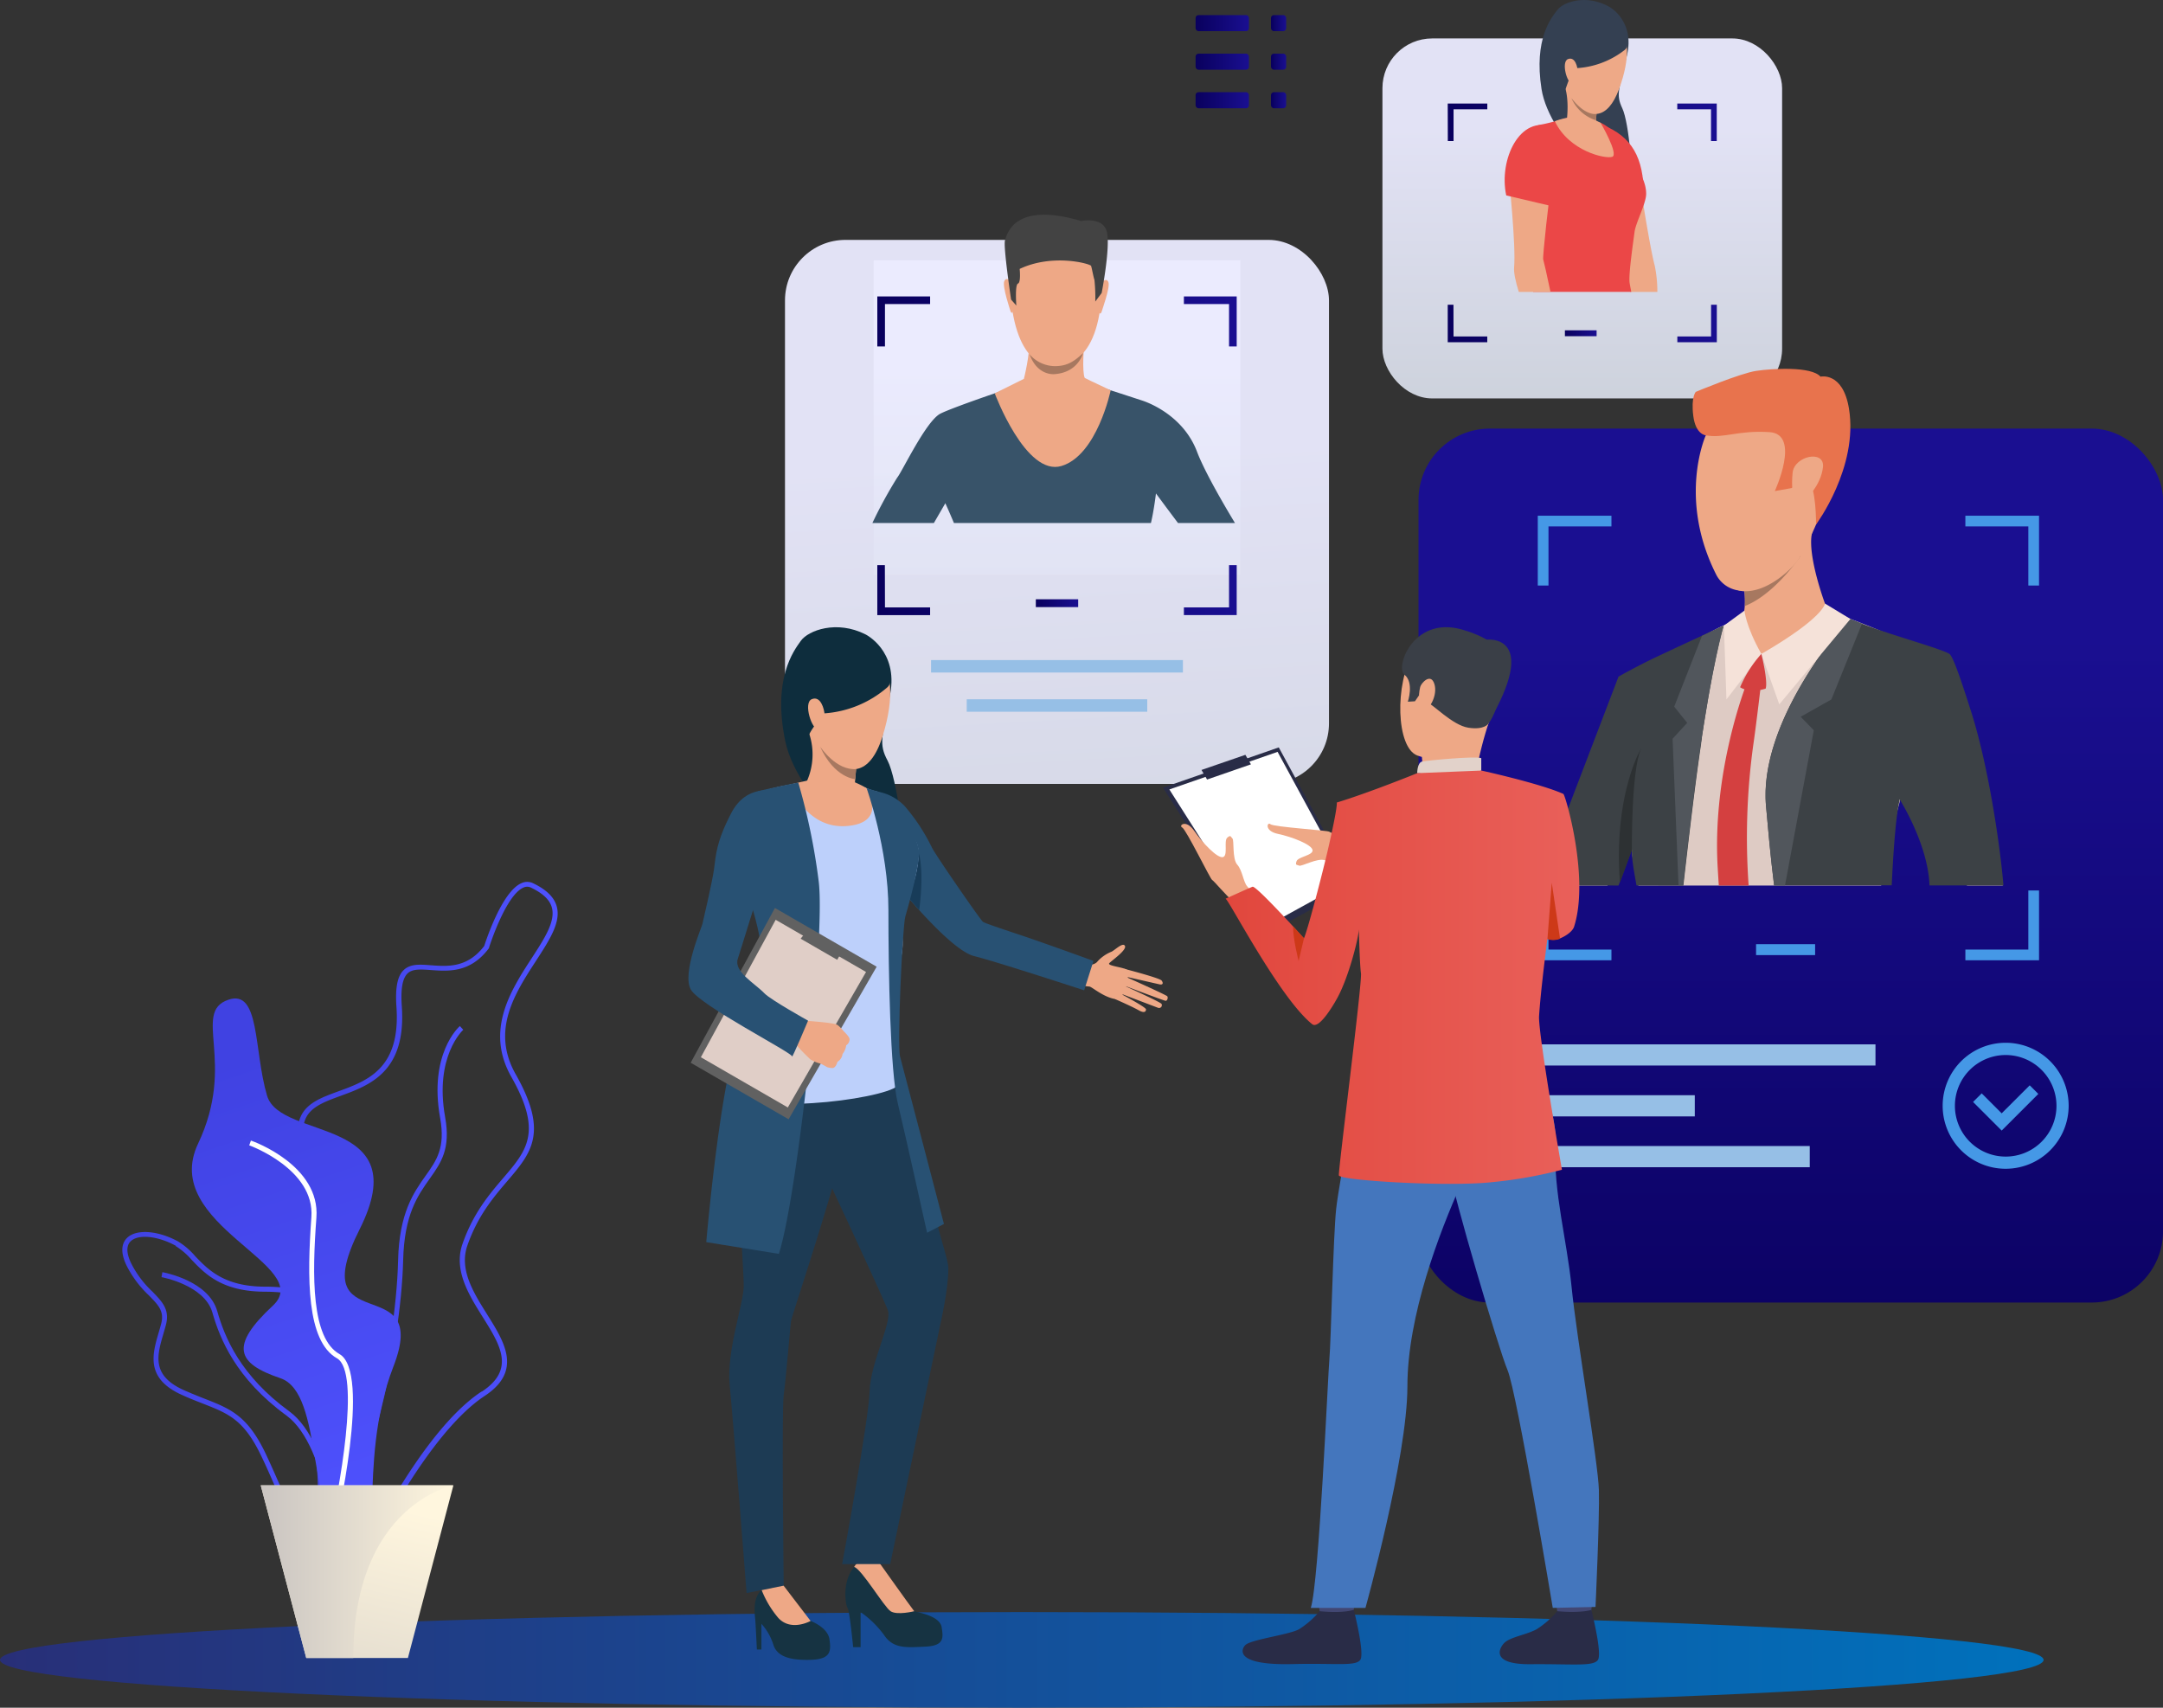 <svg viewBox="0 0 641.03 506.07" xmlns:xlink="http://www.w3.org/1999/xlink" xmlns="http://www.w3.org/2000/svg"><rect x="0" y="0" width="641.03" height="506.07" fill="#333333" stroke="none"/><defs><linearGradient gradientUnits="userSpaceOnUse" y2="132.22" x2="312.18" y1="360.41" x1="324.77" id="f0651fea-e00e-42d2-93db-60e7c5f98a9f"><stop stop-color="#d1d7e0" offset="0"></stop><stop stop-color="#ebebff" offset="1"></stop></linearGradient><linearGradient gradientUnits="userSpaceOnUse" y2="189.1" x2="530.71" y1="424.02" x1="530.71" id="fd00cbba-fa17-4b78-8056-ebcbbacb5c38"><stop stop-color="#09005d" offset="0"></stop><stop stop-color="#1a0f91" offset="1"></stop></linearGradient><linearGradient gradientUnits="userSpaceOnUse" y2="491.9" x2="605.64" y1="491.9" id="e4dc0761-ffd1-415e-9eb3-8b1410d32a6c"><stop stop-color="#282f78" offset="0"></stop><stop stop-color="#0071bc" offset="1"></stop></linearGradient><linearGradient xlink:href="#f0651fea-e00e-42d2-93db-60e7c5f98a9f" y2="107.18" x2="313.25" y1="278.95" x1="313.25" id="b46fb75f-fbd5-4c17-8915-9a0596b4cd7d"></linearGradient><linearGradient gradientUnits="userSpaceOnUse" gradientTransform="matrix(-1, 0, 0, 1, -5593.47, 0)" y2="377.32" x2="-5691.83" y1="377.32" x1="-5730.76" id="b91d1bc4-b7c3-444e-8221-8caa89f8521d"><stop stop-color="#4f52ff" offset="0"></stop><stop stop-color="#4042e2" offset="1"></stop></linearGradient><linearGradient xlink:href="#b91d1bc4-b7c3-444e-8221-8caa89f8521d" y2="409.46" x2="-5629.73" y1="409.46" x1="-5700.51" id="f6672de3-8e7d-4ec8-9fe5-82b64a17e9d3"></linearGradient><linearGradient xlink:href="#b91d1bc4-b7c3-444e-8221-8caa89f8521d" y2="419.76" x2="-5641.33" y1="419.76" x1="-5694.46" id="a133ff27-0d25-4fe3-8dc6-076708037cf1"></linearGradient><linearGradient xlink:href="#b91d1bc4-b7c3-444e-8221-8caa89f8521d" y2="365.78" x2="-5678.9" y1="365.78" x1="-5758.68" id="bddab32c-d62a-4e0b-a481-0edd1c4943a1"></linearGradient><linearGradient xlink:href="#b91d1bc4-b7c3-444e-8221-8caa89f8521d" gradientTransform="matrix(1, 0, 0, 1, 0, 0)" y2="313.52" x2="71.25" y1="452.87" x1="117.71" id="bab2b9d4-bf7d-4a6c-9715-86488467e42f"></linearGradient><linearGradient gradientUnits="userSpaceOnUse" y2="443.76" x2="104.99" y1="543.88" x1="81.77" id="a9f2951d-4c48-474d-9ed8-36499d7426f2"><stop stop-color="#c9c4c1" offset="0"></stop><stop stop-color="#fff6de" offset="1"></stop></linearGradient><linearGradient xlink:href="#a9f2951d-4c48-474d-9ed8-36499d7426f2" gradientTransform="translate(19.53)" y2="465.75" x2="114.84" y1="465.75" x1="57.74" id="e89d5746-ef32-401f-a67a-d191e19f20e3"></linearGradient><linearGradient xlink:href="#f0651fea-e00e-42d2-93db-60e7c5f98a9f" y2="36.97" x2="468.92" y1="133.73" x1="468.92" id="b498a40e-a1c9-428c-96c8-dc4d896cecc6"></linearGradient><linearGradient xlink:href="#fd00cbba-fa17-4b78-8056-ebcbbacb5c38" y2="98.76" x2="473.17" y1="98.76" x1="463.78" id="afff13c8-0db3-49df-b238-fd23d2a4f1da"></linearGradient><linearGradient xlink:href="#fd00cbba-fa17-4b78-8056-ebcbbacb5c38" y2="66.05" x2="508.8" y1="66.05" x1="429.05" id="a1c67477-453f-4286-9a29-263ddbb932e9"></linearGradient><linearGradient xlink:href="#fd00cbba-fa17-4b78-8056-ebcbbacb5c38" y2="178.76" x2="319.53" y1="178.76" x1="306.98" id="a8aea74f-01c6-40c3-bc43-eea07c4e4a0b"></linearGradient><linearGradient xlink:href="#fd00cbba-fa17-4b78-8056-ebcbbacb5c38" y2="135.07" x2="366.51" y1="135.07" x1="260" id="b0212fdf-cb17-4a30-837f-8585085e80f0"></linearGradient><linearGradient gradientUnits="userSpaceOnUse" y2="289.62" x2="468.05" y1="289.62" x1="363.2" id="ae08d43c-1a6c-45d5-82c7-394b1805b046"><stop stop-color="#e1473d" offset="0"></stop><stop stop-color="#e9605a" offset="1"></stop></linearGradient><linearGradient xlink:href="#fd00cbba-fa17-4b78-8056-ebcbbacb5c38" y2="6.85" x2="370.14" y1="6.85" x1="354.33" id="a7023841-41a8-474f-ad4b-9e79c8facf2a"></linearGradient><linearGradient xlink:href="#fd00cbba-fa17-4b78-8056-ebcbbacb5c38" y2="18.28" x2="370.14" y1="18.28" x1="354.33" id="aa0c594f-fc6d-4009-9550-ebcd197f2999"></linearGradient><linearGradient xlink:href="#fd00cbba-fa17-4b78-8056-ebcbbacb5c38" y2="29.7" x2="370.14" y1="29.7" x1="354.33" id="e0a53b14-cc54-4632-8129-59d625cd0315"></linearGradient><linearGradient xlink:href="#fd00cbba-fa17-4b78-8056-ebcbbacb5c38" y2="6.85" x2="381.16" y1="6.85" x1="376.67" id="f2a21488-58a6-4999-92ff-b9bdede431bc"></linearGradient><linearGradient xlink:href="#fd00cbba-fa17-4b78-8056-ebcbbacb5c38" y2="18.28" x2="381.16" y1="18.28" x1="376.67" id="e475ed95-29ae-4f3e-bf61-cccfb2c6ef76"></linearGradient><linearGradient xlink:href="#fd00cbba-fa17-4b78-8056-ebcbbacb5c38" y2="29.7" x2="381.16" y1="29.7" x1="376.67" id="e11d5c93-ba2c-4208-839d-ac3793d923ce"></linearGradient></defs><g id="b508dfde-d6c6-4d5a-89e9-80f9c581b537"><g id="a790b7e4-a997-479c-bc45-3435f8522c4b"><rect style="opacity:0.95;fill:url(#f0651fea-e00e-42d2-93db-60e7c5f98a9f)" rx="17.93" height="161.22" width="161.22" y="71.09" x="232.64"></rect><rect style="fill:#96bfe6" height="3.69" width="74.64" y="195.61" x="275.93"></rect><rect style="fill:#96bfe6" height="3.69" width="53.5" y="207.23" x="286.5"></rect><rect style="fill:url(#fd00cbba-fa17-4b78-8056-ebcbbacb5c38)" rx="21.13" height="258.99" width="220.65" y="127.01" x="420.39"></rect><rect style="fill:#4598e6" height="3.24" width="17.5" y="279.8" x="520.43"></rect><rect style="fill:#96bfe6" height="6.27" width="101.83" y="309.49" x="453.99"></rect><rect style="fill:#96bfe6" height="6.28" width="82.35" y="339.62" x="453.99"></rect><rect style="fill:#96bfe6" height="6.28" width="48.28" y="324.56" x="453.99"></rect><path style="fill:#4598e6" d="M582.46,152.83V156h18.66v17.52h3.17V152.83ZM455.74,173.52h3.17V156h18.66v-3.17H455.74Zm145.38,90.37V281.4H582.46v3.17h21.83V263.89Zm-142.21,0h-3.17v20.68h21.83V281.4H458.91Z"></path><path style="fill:#4598e6" d="M594.41,346.36a18.67,18.67,0,1,1,18.66-18.66A18.68,18.68,0,0,1,594.41,346.36Zm0-33.71a15.05,15.05,0,1,0,15.05,15.05A15.07,15.07,0,0,0,594.41,312.65Z"></path><polygon style="fill:#4598e6" points="593.22 335.04 584.74 326.56 587.3 324.01 593.22 329.93 601.53 321.63 604.08 324.18 593.22 335.04"></polygon><path style="fill:url(#e4dc0761-ffd1-415e-9eb3-8b1410d32a6c)" d="M605.64,491.9c0,7.83-135.58,14.17-302.82,14.17S0,499.73,0,491.9s135.58-14.17,302.82-14.17S605.64,484.07,605.64,491.9Z"></path><rect style="opacity:0.95;fill:url(#b46fb75f-fbd5-4c17-8915-9a0596b4cd7d)" height="93.24" width="108.67" y="77.12" x="258.92"></rect><path style="fill:#385369" d="M354.76,133.88c-3.58-9.47-12.18-13.81-16.23-15.17l-6.75-2.2-10.26-3.31H304.61s-5.86,2-12.08,4.14h0c-5.73,2-11.77,4.2-13.81,5.23-4.25,2.12-11.4,17.29-12.84,19A133,133,0,0,0,258.54,155h18.22c1.92-3.3,3.4-5.87,3.4-5.87s1.16,2.53,2.55,5.87h58.38c.92-3.88,1.49-8.77,1.49-8.77s3.13,4.25,6.54,8.77H366C361.86,148.16,356.78,139.22,354.76,133.88Z"></path><path style="fill:#eea886" d="M315.08,66.73s13.23,2.08,11.21,22.77-13.68,19-14.46,19-11.72.38-12.57-24.88C299.26,83.59,298.88,64.91,315.08,66.73Z"></path><path style="fill:#eea886" d="M326.5,83.65s1.44-1.54,2,0-2,8.55-2.07,8.88c0,0-.26.61-.61.27S326.5,83.65,326.5,83.65Z"></path><path style="fill:#eea886" d="M299.61,83.39s-1.42-1.57-2,0,1.79,8.59,1.9,8.92c0,0,.25.61.6.28S299.61,83.39,299.61,83.39Z"></path><path style="fill:#434343" d="M326.49,86.83l-1.89,2.53a51.25,51.25,0,0,0-.25-6.42c-.31-.87-.77-3.53-1-4.15s-11.35-3.74-21.16.9c0,0,.43,4-.51,4.35s-.48,6.5-.48,6.5l-1.55-1.76s-2.39-15.92-1.8-17.58,2.47-11.63,22.58-5.71c0,0,6.28-1.33,7.54,3S326.49,86.83,326.49,86.83Z"></path><path style="fill:#eea886" d="M323.16,112.83s-1.69-.84-1.69-.84c-.83-1.84-.22-9.61-.22-9.61s-16.84-4.29-16.36-1-1.45,10.89-1.45,10.89l-8.64,4.29s9.21,24.72,19.79,21.53,14.57-22.42,14.57-22.42Z"></path><path style="fill:#a77860" d="M305.13,105a10,10,0,0,0,7.43,3.5c3.1,0,5.32-.86,8.41-3.87,0,0-1.34,5.71-8.39,6.24C312.58,110.88,307.47,111.53,305.13,105Z"></path><path style="fill:#0e2d3d" d="M256.51,188s9.72,4.76,7.31,17.69-3.46,14.67-.77,19.73,5.86,26.6,3.44,30.69-29.94-18-33.76-36.45,2.42-26.71,4.62-29.77S247.93,183.66,256.51,188Z"></path><path style="fill:#163342" d="M252.84,488.12h2.21V477.74a29.51,29.51,0,0,1,7,6.86c2.71,4,6.43,3.64,12.11,3.38s5.42-2.54,4.91-5.76-6.27-4.23-8.13-4.74-6.09-7.8-7.45-9.57a24.13,24.13,0,0,1-2.84-4.74s-1.06-4.32-6.31,0-3.73,12.62-3.14,13.38S252.84,488.12,252.84,488.12Z"></path><path style="fill:#eea886" d="M263.94,477.48c1.95,1.27,7,0,7,0-1.44-1.86-10.29-14.31-10.29-14.31-5.38-3.14-7.51,1.18-7.51,1.18C255.37,465,262,476.21,263.94,477.48Z"></path><path style="fill:#eea886" d="M320.58,285.86s3.52.68,4.73-1a11.37,11.37,0,0,1,4.08-2.82c1-.45,3.41-2.93,4-1.72s-3.84,4.28-4.63,5.1,4.32,1.2,5.21,2-.21,9.26-3.69,8.6-6.78-3.66-7.42-3.66a20.88,20.88,0,0,1-2.55-.38Z"></path><path style="fill:#eea886" d="M333.18,287.1s10.54,2.72,11.09,3.49.37,1.33-.63,1.12l-10.26-2.34s11.94,5.32,12.53,5.85c.34.31.06,1.42-.49,1.36s-12.67-4.66-12.67-4.66,11.13,5,11.49,5.58a.83.83,0,0,1-1.05,1.15c-.85-.31-11.45-4.35-11.45-4.35s7.88,4.14,7.89,4.82c0,.41-.2,1.38-2.2.25s-7-3.31-7-3.31Z"></path><path style="fill:#163342" d="M224.31,488.83h1.35v-7.62a16.58,16.58,0,0,1,3.51,6.12c1.1,3.64,5.05,4.72,11.06,4.55s6.1-2.54,5.59-6.1-5.59-5.42-5.59-5.42c-2.29-2-8-10.46-8-10.46a8,8,0,0,0-6.5,1.33c-2.86,2.31-2,7.52-1.89,8.88S224.31,488.83,224.31,488.83Z"></path><path style="fill:#1d3b54" d="M228.46,307.22s-7.17,9.32-9.11,20.37,1.14,48.16,1.06,53.62-5.17,19.06-4.15,29.35,5,61.52,5,61.52l11-2.18s-.64-52.22,0-56.54,1.91-20.07,2.16-21.85,16.13-48.49,16.13-56.46S245.74,294.22,228.46,307.22Z"></path><path style="fill:#1d3b54" d="M264.46,310.86S276.23,355.8,277.63,362s3.42,11.36,3.42,14c0,6.13-2.28,16-2.28,16l-14.95,71.51H249.58s7.93-42.9,8.15-51.29,6.68-20.34,5.41-23.9-20.45-44.6-20.45-44.6S228.16,297.82,264.46,310.86Z"></path><path style="fill:#eea886" d="M240.23,480.36l-8-10.46-6.5,1.33a29.45,29.45,0,0,0,4.91,8.21C234.42,483.61,240.23,480.36,240.23,480.36Z"></path><path style="fill:#285173" d="M259.59,234.5a14.72,14.72,0,0,1,8.53,4.39,56.42,56.42,0,0,1,8.07,12.29c1,2.1,14.42,21.52,15.12,22s7.47,2.7,11.95,4.2c6.93,2.33,20.8,7.38,20.8,7.38l-2.76,8.72s-26.08-8.54-32.62-10.15c-8-2-26.38-25.56-26.38-25.56S248.59,241.66,259.59,234.5Z"></path><path style="fill:#bdd0fb" d="M251.12,231.09s6.29,3,8.47,3.41,10.66,11.44,12.14,15.46,0,10-3.05,17.11-.18,9.44-1.58,16.51-.94,33.54-.68,37.47-40.88,9.88-49,2.72c0,0,5.5-23.85,12-30.65,1.41-1.48,1.26-11.29.3-13.73s-11.79-20.7-11.79-20.7-.8-18.51,3.93-22.18c4.1-3.19,15.29-4.33,17.3-5S247,230.48,251.12,231.09Z"></path><path style="fill:#eea886" d="M254.12,223.84s-.18,1.73-.4,4.07c-.08.92-.18,2-.26,3a71.12,71.12,0,0,0-.33,8.23s-6.53,6.55-14-7.64a19.53,19.53,0,0,0,.77-13.82C237.59,209.7,254.12,223.84,254.12,223.84Z"></path><path style="fill:#183c59" d="M272.41,269.68s1.58-10.46-.1-16.82a40.63,40.63,0,0,1-3,13.24Z"></path><path style="fill:#eea886" d="M234.15,232.49s4.49,13.28,16.83,12.3,5.85-11.21,5.85-11.21a27.34,27.34,0,0,0-3.94-1.93c-.87-.16-13.64-.33-13.64-.33Z"></path><path style="fill:#285173" d="M256.83,233.58s6.46,17.88,6.46,36.1.52,47.91,2.78,57.28,8.68,38.36,8.68,38.36l5-2.6s-12.1-46.27-13-49.6.69-38.58,1.56-41.53,4.56-16.09,4-19.73c-.72-4.6-5-11.4-12-17.24Z"></path><path style="fill:#285173" d="M236.58,231.93a186.22,186.22,0,0,1,6.06,29.34c2,16.48-6.25,92.94-11.81,110.3l-21.52-3.47s4.63-54.05,10.92-63.89,8.29-18.54,1.5-39.07,3-30.7,3-30.7S234.7,232.15,236.58,231.93Z"></path><polygon style="fill:#616161" points="259.81 286.48 233.71 331.69 204.69 314.94 229.66 269.08 259.81 286.48"></polygon><polygon style="fill:#e0cec7" points="256.66 288.04 233.48 328.19 207.71 313.31 229.88 272.58 256.66 288.04"></polygon><polygon style="fill:#616161" points="248.11 284.43 249.74 281.61 239.32 275.6 237.28 278.18 248.11 284.43"></polygon><path style="fill:#eea886" d="M246.87,316.5a5.38,5.38,0,0,1-1.71-.24s-.91-.53-1.58-.87a5.68,5.68,0,0,0-.53-.23,9.88,9.88,0,0,1-2.91-1.24,65.14,65.14,0,0,1-5.24-5.53l1.93-2.93,1.41-3s8.58.56,9.75,1.18a3.37,3.37,0,0,1,.32.19,12.47,12.47,0,0,1,1.81,1.86c.17.14,1.71,1.66,1.66,2.3a2.11,2.11,0,0,1-1,1.78,5,5,0,0,1-1.08,2.56,3.14,3.14,0,0,1-1.51,2.33S247.82,316.27,246.87,316.5Z"></path><path style="fill:#285173" d="M229.18,234.5s-7.93-2.27-12.47,6.46-4.52,12.46-5.12,16.73c-.58,4-3.16,15-3.43,16.15s-6.12,14.68-3.43,19.41,30.13,18.75,30,19.8,4.75-10.58,4.75-10.58-11.1-6.19-12.92-8.09c-3-3.1-9.18-6.43-7.9-10.27,1.5-4.51,6-19.72,7.07-21.95S235.86,237.34,229.18,234.5Z"></path><path style="fill:#eea987" d="M255.1,189.45s14.11,4.43,6.45,28.78-26.93-2.82-24.91-17.66S255.1,189.45,255.1,189.45Z"></path><path style="fill:#0e2d3d" d="M263,203.66a31.82,31.82,0,0,1-18.74,7.74s-4.51,5.28-4.86,7.36c0,0-10.47-17.85,2.4-28.54S267.72,199.25,263,203.66Z"></path><path style="fill:#eea987" d="M244.39,211.88c-.09-1.77-1.18-5.8-3.82-4.68s.16,9.35,1.91,8.84C242.48,216,244.6,216.07,244.39,211.88Z"></path><path style="fill:#a77860" d="M253.72,227.91c-.08.92-.18,2-.26,3,0,0-6.23-.37-10.39-9.63C243.34,221.67,247.91,228.38,253.72,227.91Z"></path><path style="fill:url(#b91d1bc4-b7c3-444e-8221-8caa89f8521d)" d="M99.21,450.58c9.05-6.36,19.64-50.7,20.27-77.11.33-13.53,4.32-19.16,7.85-24.14,3.37-4.75,6.29-8.86,4.59-18.28-3.24-18,5.28-25.79,5.37-25.87l-1-1.12c-.38.33-9.25,8.35-5.85,27.25,1.58,8.81-1,12.49-4.34,17.16-3.47,4.89-7.79,11-8.12,25-.68,28.35-11.51,70.21-19.64,75.93Z"></path><path style="fill:url(#f6672de3-8e7d-4ec8-9fe5-82b64a17e9d3)" d="M80.25,437.65c-.85-1.94-1.74-3.94-2.74-6-5.17-10.91-9.74-12.71-17.33-15.68-1.85-.73-4-1.55-6.26-2.59-10.87-4.88-8.76-12.08-6.91-18.43.26-.89.52-1.77.75-2.65,1-3.73-.88-5.61-3.66-8.44a31.63,31.63,0,0,1-6.62-8.87c-2.17-4.54-1.06-7,.25-8.21,2.75-2.61,9.11-2.13,15.11,1.15a21.62,21.62,0,0,1,5,4.32c3.83,4,8.59,9,20.63,9.05,6.87,0,10.63,1,12.57,3.17,2.21,2.48,1.8,6.2,1.22,11.35-.2,1.78-.43,3.79-.56,6a34.9,34.9,0,0,0,6.93,22.48c4.59,5.46,10.24,16.79,7.8,23.77-1,2.92-3.31,4.76-6.8,5.47a19.23,19.23,0,0,1-3.82.41C87.41,453.87,84.32,446.89,80.25,437.65ZM52.12,369.19c-5.36-2.93-11.1-3.52-13.36-1.37-1.72,1.63-.91,4.42.07,6.47a29.86,29.86,0,0,0,6.34,8.47c2.9,3,5.2,5.31,4,9.86-.23.9-.5,1.8-.76,2.7-1.85,6.32-3.59,12.3,6.08,16.64,2.28,1,4.36,1.84,6.2,2.56,7.65,3,12.71,5,18.13,16.44,1,2.13,1.9,4.14,2.76,6.09,4.68,10.6,7.5,17,17.74,14.94,2.93-.59,4.84-2.11,5.68-4.5,2.15-6.14-3-16.9-7.54-22.31a35.79,35.79,0,0,1-7.28-23.53c.14-2.22.37-4.25.57-6,.54-4.76.92-8.2-.84-10.19-1.62-1.81-5.15-2.64-11.47-2.67-12.67-.05-17.68-5.29-21.7-9.51a20.68,20.68,0,0,0-4.66-4Z"></path><path style="fill:url(#a133ff27-0d25-4fe3-8dc6-076708037cf1)" d="M99.49,462.51l1.5-.08c-.08-1.4-2-34.49-15.25-44.18-14.57-10.62-19.17-22-21.36-29.71-2.58-9-15.7-11.44-16.26-11.54l-.26,1.48c.12,0,12.76,2.35,15.08,10.48,2.25,7.87,7,19.6,21.92,30.5C97.58,428.73,99.47,462.17,99.49,462.51Z"></path><path style="fill:url(#bddab32c-d62a-4e0b-a481-0edd1c4943a1)" d="M97,470c-3.12-1.56-3-7.82-2.84-17.29.22-12,.52-28.37-5.75-43.45-6.66-16-.72-20.71,5-25.24,6.43-5.07,12.51-9.86.85-31.48-5.36-9.94-7.06-16.65-5.35-21.15s6.41-6.16,11.41-8c8.64-3.16,18.43-6.74,17.17-25-.39-5.6.27-9.05,2.07-10.84,2-2,4.85-1.74,8.19-1.5,5,.37,10.77.79,15.75-5.71.52-1.62,5.28-16.12,11-18.6a4,4,0,0,1,3.48,0h0c3.94,1.88,6.22,4.11,7,6.82,1.33,4.71-2.12,10-6.12,16.17-6.28,9.67-13.4,20.63-6,33.67,9.76,17.25,4.61,23.28-2.53,31.63-4.08,4.79-8.72,10.21-11.81,19.06-2.49,7.11,1.75,13.89,5.86,20.45,5.16,8.23,10.49,16.74-.73,24.13-18.56,12.2-36.88,52.05-37.07,52.45l-.07.17-.15.11c-3.41,2.68-5.9,4-7.78,4A3.45,3.45,0,0,1,97,470Zm45.78-57.59c10-6.58,5.51-13.77.3-22.08-4.1-6.54-8.75-13.95-6-21.75,3.19-9.11,7.92-14.64,12.1-19.53,7-8.18,11.61-13.59,2.36-29.92-7.83-13.83-.12-25.69,6.06-35.22,3.8-5.85,7.08-10.9,5.94-15-.64-2.27-2.66-4.19-6.18-5.87h0a2.54,2.54,0,0,0-2.25,0c-5.28,2.3-10.14,17.65-10.18,17.8l0,.13-.08.1c-5.49,7.26-11.94,6.78-17.13,6.4-3.1-.22-5.55-.4-7,1.07s-2,4.61-1.64,9.68c1.35,19.41-9.46,23.36-18.14,26.54-4.88,1.78-9.09,3.33-10.53,7.13-1.54,4.05.13,10.37,5.27,19.9,12.25,22.73,5.39,28.14-1.24,33.37-5.55,4.37-10.79,8.51-4.57,23.48,6.39,15.37,6.09,31.95,5.87,44.06-.15,8.26-.27,14.79,2,15.92,1.34.67,3.89-.46,7.59-3.34C106.7,462.05,124.25,424.52,142.74,412.36Z"></path><path style="fill:url(#bab2b9d4-bf7d-4a6c-9715-86488467e42f)" d="M67.68,296.27c9.44-3.24,7.48,15,11.47,28.43s44.39,5.87,27.43,39.59,21.45,11.28,10,40.71-1,60.9-13.47,52.89-7-45.06-20-49.46S68,398.89,80.87,386.92s-33.64-23.85-22.17-48S56.77,300,67.68,296.27Z"></path><path style="fill:#fff" d="M98.74,456c1.19-5,11.33-49.37,1.87-54.73-8.34-4.72-8.14-23.09-6.84-40.44C94.93,345.43,75.2,338.26,74.36,338l-.5,1.41c.2.07,19.49,7.09,18.42,21.31C91,378.49,90.8,397.4,99.87,402.53c7.19,4.07.57,39.7-2.58,53.09Z"></path><polygon style="fill:url(#a9f2951d-4c48-474d-9ed8-36499d7426f2)" points="134.37 440.18 120.89 491.33 90.76 491.33 77.28 440.18 134.37 440.18"></polygon><path style="fill:url(#e89d5746-ef32-401f-a67a-d191e19f20e3)" d="M134.37,440.18s-29.68,5.57-29.68,51.15H90.76L77.28,440.18Z"></path><rect style="opacity:0.95;fill:url(#b498a40e-a1c9-428c-96c8-dc4d896cecc6)" rx="14.74" height="106.68" width="118.45" y="11.39" x="409.7"></rect><rect style="fill:url(#afff13c8-0db3-49df-b238-fd23d2a4f1da)" height="1.74" width="9.39" y="97.89" x="463.78"></rect><path style="fill:#344052" d="M477,2.05s7.57,4.15,5.17,14.37-3.32,11.57-1.37,15.7,3.67,21.44,1.59,24.6-23.2-15.44-25.54-30.33,2.93-21.21,4.81-23.57S470.29-1.75,477,2.05Z"></path><path style="fill:#eea886" d="M491.18,86.52h-8.1c-.39-4-.76-6.78-.68-7.2.12-.68-8.07-22.14-8.83-23.92s-3.77-6.53-4.16-11,5.45-6.29,5.45-6.29c7.89,1.41,10.56,12.33,10.56,12.33s3.32,22.13,5,28.36A38.68,38.68,0,0,1,491.18,86.52Z"></path><path style="fill:#eb4747" d="M487.1,55.76,475,60.84s-11.1-27.52-1.8-24.45S486.68,45.22,487.1,55.76Z"></path><path style="fill:#eb4747" d="M484.42,68.72c-.35,2.73-1.8,12.41-1.48,15,.06.43.24,1.43.51,2.78h-29.1c.77-2.77,1.48-5.21,1.9-6.64,1.42-4.68.06-5.94-.65-9.69-.28-1.46-1.26-4.25-2.32-7.4-.36-1-.73-2.15-1.08-3.25A67.4,67.4,0,0,1,450,49.16c-1.76-11.2,6.85-12.27,6.85-12.27,3.2-.59,8.79-2.32,8.79-2.32l8.75,1.82a9.22,9.22,0,0,1,2,1.21h0a16.14,16.14,0,0,1,2,1.72,53.42,53.42,0,0,1,4.76,6.88c.58.95,1.16,1.92,1.71,2.88,1.78,3.08,3,5.57,3,8.37S484.77,66,484.42,68.72Z"></path><path style="fill:#eea886" d="M474.36,36.39s5.48,9.38,3.44,10.08-12.79-1.67-17-10.53C460.81,35.94,467.87,32.74,474.36,36.39Z"></path><path style="fill:#eea886" d="M473.57,40.67s-4.87,2.06-9.28-4.72c0,0,1.18-7.71-1.32-12.16s10.95,5.34,10.95,5.34-.22.92-.44,2.27c-.12.7-.24,1.51-.33,2.36S473,35.23,473,36A12.18,12.18,0,0,0,473.57,40.67Z"></path><path style="fill:#393d63" d="M461.47,51.17c-1,5.16-8.19,11.62-8.19,11.62-.36-1-.73-2.15-1.08-3.25A46.59,46.59,0,0,0,461.47,51.17Z"></path><path style="fill:#eea886" d="M459.67,55.28c-.46,1.88-2.55,20.91-2.33,21.56.14.38,1.15,4.78,2.17,9.68h-9.39c-1-3.16-1.53-5.78-1.4-7.26.6-6.42-1.57-26.9-1.57-26.9S445.2,40,455.47,38.43c0,0,6.07.8,6.44,5.29S460.13,53.4,459.67,55.28Z"></path><path style="fill:#eb4747" d="M446.39,57.91l12.75,3s10.12-19.64,1-23.22C450.54,33.88,444.09,47.19,446.39,57.91Z"></path><path style="fill:#eea987" d="M475.79,3.14s11.09,4.06,4.06,23.19-21.36-3.26-19.2-15S475.79,3.14,475.79,3.14Z"></path><path style="fill:#344052" d="M481.55,14.76a25.45,25.45,0,0,1-15.24,5.47s-2.19,5.35-2.55,7c0,0-9.27-15.93,1.39-24S485.49,11.43,481.55,14.76Z"></path><path style="fill:#eea987" d="M467.58,21.37c0-1.41-.72-4.67-2.87-3.87s-.22,7.46,1.19,7.12C465.9,24.62,467.59,24.73,467.58,21.37Z"></path><path style="fill:#a77860" d="M473,35.65a11.81,11.81,0,0,1-7.29-6.57c4.24,5.47,7.43,4.68,7.43,4.68C473.08,34.48,473.07,34.92,473,35.65Z"></path><path style="fill:url(#a1c67477-453f-4286-9a29-263ddbb932e9)" d="M497.08,30.69V32.4h10v9.4h1.7V30.69Zm-68,11.11h1.7V32.4h10V30.69H429.05ZM507.1,90.31v9.4h-10v1.71H508.8V90.31Zm-76.35,0h-1.7v11.11h11.72V99.71h-10Z"></path><rect style="fill:url(#a8aea74f-01c6-40c3-bc43-eea07c4e4a0b)" height="2.32" width="12.55" y="177.59" x="306.98"></rect><path style="fill:url(#b0212fdf-cb17-4a30-837f-8585085e80f0)" d="M350.86,87.84v2.27h13.38v12.56h2.27V87.84ZM260,102.67h2.27V90.11h13.38V87.84H260Zm104.24,64.8V180H350.86v2.27h15.65V167.47Zm-102,0H260V182.3h15.65V180H262.27Z"></path><path style="fill:#decbc4" d="M593.55,262.43H582.94c-.2-.42-.35-.79-.48-1.09-3.15-7.43-19.38-24.48-19.38-24.48v.07l0,.07a1,1,0,0,1,0,.14.31.31,0,0,0,0,.09l0,.08c-.67,2.48-3.94,14.86-5.57,25.12H485.57c-.17-.95-.36-1.85-.59-2.69a58.19,58.19,0,0,1-1.38-7.43c0-.12,0-.23,0-.35-.05-.44-.1-.87-.14-1.29a68.76,68.76,0,0,1-.12-11.89c-.2.43-1.65,5.75-3.55,12.32-1.05,3.6-2.23,7.58-3.4,11.33h-17L480.67,201c.47-.37,6-3,10-5s9.07-4.83,13.55-7.29c2.29-1.25,4.46-2.39,6.33-3.25l.29-.13h0l5.15-2.34h0l1.34-.13c4.32-.42,17.74-1.67,22.23-1.93l.92-.05H541a57.37,57.37,0,0,1,7,2.38l.41.16.52.19c.31.13.64.25,1,.37l2,.79.71.28c7.27,2.88,15.6,6.45,17.58,7.88,1.31.93,5.38,8.61,10.1,18.1C585.29,227.37,591.51,250.85,593.55,262.43Z"></path><path style="fill:#eea886" d="M540.85,178.85c-.19,9.66-18.89,14.94-18.89,14.94s-7.82-9.8-6-10.74c.73-.37,1-1.83,1.12-3.47a33.33,33.33,0,0,0-.1-4.38c-.06-.69-.11-1.13-.11-1.13s2.67-2.81,6.07-6.17c5.94-5.87,14.1-13.39,14.11-10.4a2.59,2.59,0,0,1-.07.57C535.6,164.8,540.85,178.85,540.85,178.85Z"></path><path style="fill:#a77860" d="M533.65,164.71h0c0,.06-.83,1.24-2.19,2.94-2.87,3.61-8.26,9.54-14.33,11.93a33.33,33.33,0,0,0-.1-4.38,9.85,9.85,0,0,1-1.86-.23,57.11,57.11,0,0,1,4.07-5.95L523,167.9Z"></path><path style="fill:#eea886" d="M537.24,157.63c-1.62,3.52-3.16,6.07-3.59,7.08h0a12.57,12.57,0,0,1-2.19,2.94c-3.08,3.32-8.8,7.7-14.43,7.55a9.85,9.85,0,0,1-1.86-.23,8.8,8.8,0,0,1-6.43-4.44c-11.66-22.83-3.22-41.5-3.22-41.5s31.89-9,36.87.58C545.9,136.34,541,149.36,537.24,157.63Z"></path><path style="fill:#e8734d" d="M505.52,129s-3-.17-3.7-5.78.74-7.09.74-7.09,13.17-5.51,17.9-6.22,16.35-1.41,19.07,1.71c0,0,6.62-1.54,8.43,9.45,2.86,17.43-9.75,34.36-9.75,34.36s.1-11.39-2.41-12.9-4.68,2.08-4.68,2.08l-5.14.92s7.81-16.85-1.55-17.47S510.88,130,505.52,129Z"></path><path style="fill:#eea886" d="M531.26,140.1c.49-5,9.57-6.93,9-1.67s-5.08,10.31-7.14,10.13S530.89,143.93,531.26,140.1Z"></path><path style="fill:#3c4145" d="M584.38,211.56c-3-9.47-5.52-17-6.65-17.77-2-1.42-17.73-5.75-25.2-8.68l-.71-.28-2-.79c-.32-.12-.65-.24-1-.37l-.52-.19-.41-.16,0,0a125.31,125.31,0,0,0-8.25,10.55c-7.72,11-17.78,28.76-16.24,45.17.5,5.27,1.11,12.83,2.14,21.32.07.68.15,1.35.25,2h34.84c.42-8.88,1.18-20.59,2.33-25.12l0-.08a.31.31,0,0,1,0-.09s0-.09,0-.14l0-.07v0s8.43,13.18,8.87,25.54h21.92C592.8,251,589.45,227.81,584.38,211.56Z"></path><path style="fill:#3c4145" d="M510.72,185.64s-2.63,8.76-6,30.62h0c-.12.73-.23,1.48-.35,2.25,0,.08,0,.17,0,.27-.08.5-.16,1-.23,1.53l0,.18c-.05.35-.11.7-.16,1.06-.13.86-.26,1.74-.38,2.64-1.28,8.92-3,23.1-4.71,38.23H485c-.75-4.2-1.45-8-1.39-10.65a1.34,1.34,0,0,0-.07.18c-1.1,3-2.31,6.36-3.54,9.59l-.33.88H456l23.65-61.86c.47-.37,6.56-3.65,10.58-5.56,4.21-2,9.52-4.47,14.23-6.64,2.25-1.05,4.37-2,6.16-2.84Z"></path><path style="fill:#51565c" d="M542.75,207.28l-9.1,5.13,3.89,4L529,262.43h-3.21c-1.19-9.31-1.86-17.67-2.39-23.35-2.37-25.38,23-54,24.53-55.76,1.22.47,2.53,1,3.89,1.51Z"></path><path style="fill:#51565c" d="M510.86,185.4s-3.4,11.1-7.36,38.8c-1.27,8.91-3,23.1-4.71,38.23h-1.34l-1.76-43.51,4.33-4.7-3.85-4.81,8.24-21c2.25-1.05,4.37-2,6.16-2.84Z"></path><path style="fill:#f5e2d9" d="M548.39,183.43l-7.54-4.58S540.64,183,522,193.79l5.31,14.94Z"></path><path style="fill:#f5e2d9" d="M517,180.94s.29,4.46,5,12.85l-10.35,13.49-.75-21.88Z"></path><path style="fill:#d44040" d="M522,193.79s2,8,1.28,10.27c0,0-4.41,1.6-7.58-.4A35.3,35.3,0,0,1,522,193.79Z"></path><path style="fill:#d44040" d="M519.56,221.07a201,201,0,0,0-1.33,41.36h-8.84c-.12-1.74-.23-3.56-.34-5.47-1.65-28.53,8.44-54,8.44-54l4.5-1.13S520.54,214.42,519.56,221.07Z"></path><path style="fill:#2d3133" d="M483.91,238.85c-.34,6.85-.29,12.93-.29,12.93h0s0,.22,0,.52c0-.11,0-.22,0-.34-1.1,3-2.31,6.36-3.54,9.59-.28-3.74-.35-7.22-.27-10.45.49-19.2,6.53-29.26,6.53-29.26C484.89,225.18,484.23,232.36,483.91,238.85Z"></path><polygon style="fill:#292c47" points="401.28 262.52 373.04 278.04 344.67 233.41 378.98 221.49 401.28 262.52"></polygon><polygon style="fill:#fff" points="399.49 261.18 373.08 275.69 346.55 233.95 378.63 222.81 399.49 261.18"></polygon><path style="fill:#eea886" d="M409.16,253.37s-4.91-2.35-7.07-3.58-7.71-2.92-8.16-3.32-16.45-1.39-17.42-2.22-1.92,2,2.23,2.87,9.92,3.13,10.24,4.75-4.26,2-4.73,3.34.13,1,.79,1.32,5.44-2.36,7.55-1.61,5.32-.29,6.94.26,9.46,3.2,9.46,3.2Z"></path><path style="fill:#eea886" d="M371.66,272.44s-4.13-3.72-6.13-5.27-5.75-6.13-6.3-6.4-7.72-15-8.88-15.55,1.1-2.57,3.57,1,6.82,8.13,8.47,7.79.23-4.79,1.31-5.75,1-.28,1.55.23-.11,6.05,1.42,7.74,1.8,5.13,2.95,6.43l6.69,7.67Z"></path><path style="fill:#424773" d="M460.61,471.12s.89,6.2,1,7.13,9.94-.54,9.94-.54l.8-7.39S461.83,470.25,460.61,471.12Z"></path><path style="fill:#292c47" d="M461.51,477.47a26.7,26.7,0,0,1-6.13,5.36c-3,1.63-7.74,2.28-9.52,4-1.29,1.22-4.68,6.46,7.82,6.35s18.54.74,19.88-1.27-1.94-14.82-1.94-14.82S468.66,478.11,461.51,477.47Z"></path><path style="fill:#424773" d="M390.2,471.12s.89,6.2,1,7.13,9.94-.54,9.94-.54l.8-7.39S391.43,470.25,390.2,471.12Z"></path><path style="fill:#292c47" d="M391.1,477.47a26.7,26.7,0,0,1-6.13,5.36c-3,1.63-14.09,3-15.87,4.65-1.29,1.22-3.42,6.12,14.17,5.66,12.51-.32,18.54.74,19.88-1.27s-1.94-14.82-1.94-14.82S398.42,478.18,391.1,477.47Z"></path><path style="fill:#4476bd" d="M452.47,311.78s9.23,14.67,8.54,27.93,3.35,27.74,4.74,41.59c1.54,15.45,7.87,52,8.1,60.27s-1,34.64-1,34.64l-12.67.28s-10.64-63.91-13.39-70.43-16.42-53-16.88-58.24S452.47,311.78,452.47,311.78Z"></path><path style="fill:#4476bd" d="M403.86,313.77s-7,36.34-7.87,44.46-1.54,39.28-2,44.35-3.07,66.38-5.52,73.91h16.2s12.43-44.56,12.43-65.65,9.6-45.84,15.8-59.75S453.3,336.84,457.12,311C457.12,311,409,305.58,403.86,313.77Z"></path><path style="fill:#eea886" d="M437.06,188.44s-12.39-4.63-18.11,4.81-5.16,28.32,1.09,30.64,15.63,1.11,18.83-4.79S445,204.66,444.81,199,440.31,190.09,437.06,188.44Z"></path><path style="fill:#eea886" d="M421.38,224.32s.52,3.35-.34,5S437.1,231,437.1,231a110.49,110.49,0,0,1,4-16.54C443.68,206.89,421.38,224.32,421.38,224.32Z"></path><path style="fill:#3a3f47" d="M441.08,214.47s-1.17,1.92-5.93,1.18-10.58-7.09-12.57-7.78-2-1.87-2-1.87l-1.24,1.82-2.11.13s1.92-5.66-1-8,3-18.35,18.29-13c0,0,11.73,3.24,11.31,9.91S443.7,211.15,441.08,214.47Z"></path><path style="fill:#e2d2ca" d="M420,229.12s0-3.15,1.48-3.45,15.76-1.68,17.51-1v3.67S435.66,230.42,420,229.12Z"></path><path style="fill:#eea886" d="M420.89,203.58c.27-1.12,3.11-4.32,4.2-.9s-1.64,8-3.17,7.64S420.21,206.41,420.89,203.58Z"></path><path style="fill:#323657" d="M363.17,266.33h0C363.1,266.37,363.08,266.38,363.17,266.33Z"></path><path style="fill:url(#ae08d43c-1a6c-45d5-82c7-394b1805b046)" d="M463.39,235.36a.18.18,0,0,0-.06-.08c-6.87-3.1-24.3-6.93-24.3-6.93l-19,.77s-14.39,5.84-23.87,8.71c0,0,.48.56-2.65,14.11-1.38,6-5.84,23.36-7.07,26.12,0,0-1.34-1.49-3.23-3.54-4.24-4.59-11.24-12-12-11.74s-7.2,3.2-8,3.55c.95.25,16,29.43,25.67,37.18,2,1.6,6.16-5.43,7.4-7.68,3.43-6.21,6.28-17.61,6.44-20.4,0,0,.22,10.19.62,13s-6.76,58.35-6.55,59.88,32.58,3.47,45.54,2a130.7,130.7,0,0,0,20.57-3.66s-7.1-40.68-6.78-45.53c.36-5.71,1.49-15.26,2.45-22.85h0l.74.14a5.47,5.47,0,0,0,3-.31c1.47-.59,3.72-1.94,4.21-3.54C471,260.35,464.26,236.79,463.39,235.36Z"></path><path style="fill:#cd3918" d="M462.34,278.18h0a5.47,5.47,0,0,1-3,.31l-.74-.14h0l1.28-16.76Z"></path><path style="fill:#cd3918" d="M386.45,278.06l-1.59,6.73s-1.73-6.76-1.64-10.27C385.11,276.57,386.45,278.06,386.45,278.06Z"></path><path style="fill:#3a3f47" d="M440.59,189.56s16.24-2,.28,25.09Z"></path><polygon style="fill:#292c47" points="357.73 231.01 356.08 228.17 369.08 223.69 370.73 226.51 357.73 231.01"></polygon><rect style="fill:url(#a7023841-41a8-474f-ad4b-9e79c8facf2a)" rx="0.86" height="4.76" width="15.81" y="4.47" x="354.33"></rect><rect style="fill:url(#aa0c594f-fc6d-4009-9550-ebcd197f2999)" rx="0.86" height="4.76" width="15.81" y="15.9" x="354.33"></rect><rect style="fill:url(#e0a53b14-cc54-4632-8129-59d625cd0315)" rx="0.86" height="4.76" width="15.81" y="27.32" x="354.33"></rect><rect style="fill:url(#f2a21488-58a6-4999-92ff-b9bdede431bc)" rx="0.86" height="4.76" width="4.5" y="4.47" x="376.67"></rect><rect style="fill:url(#e475ed95-29ae-4f3e-bf61-cccfb2c6ef76)" rx="0.86" height="4.76" width="4.5" y="15.9" x="376.67"></rect><rect style="fill:url(#e11d5c93-ba2c-4208-839d-ac3793d923ce)" rx="0.86" height="4.76" width="4.5" y="27.32" x="376.67"></rect></g></g></svg>